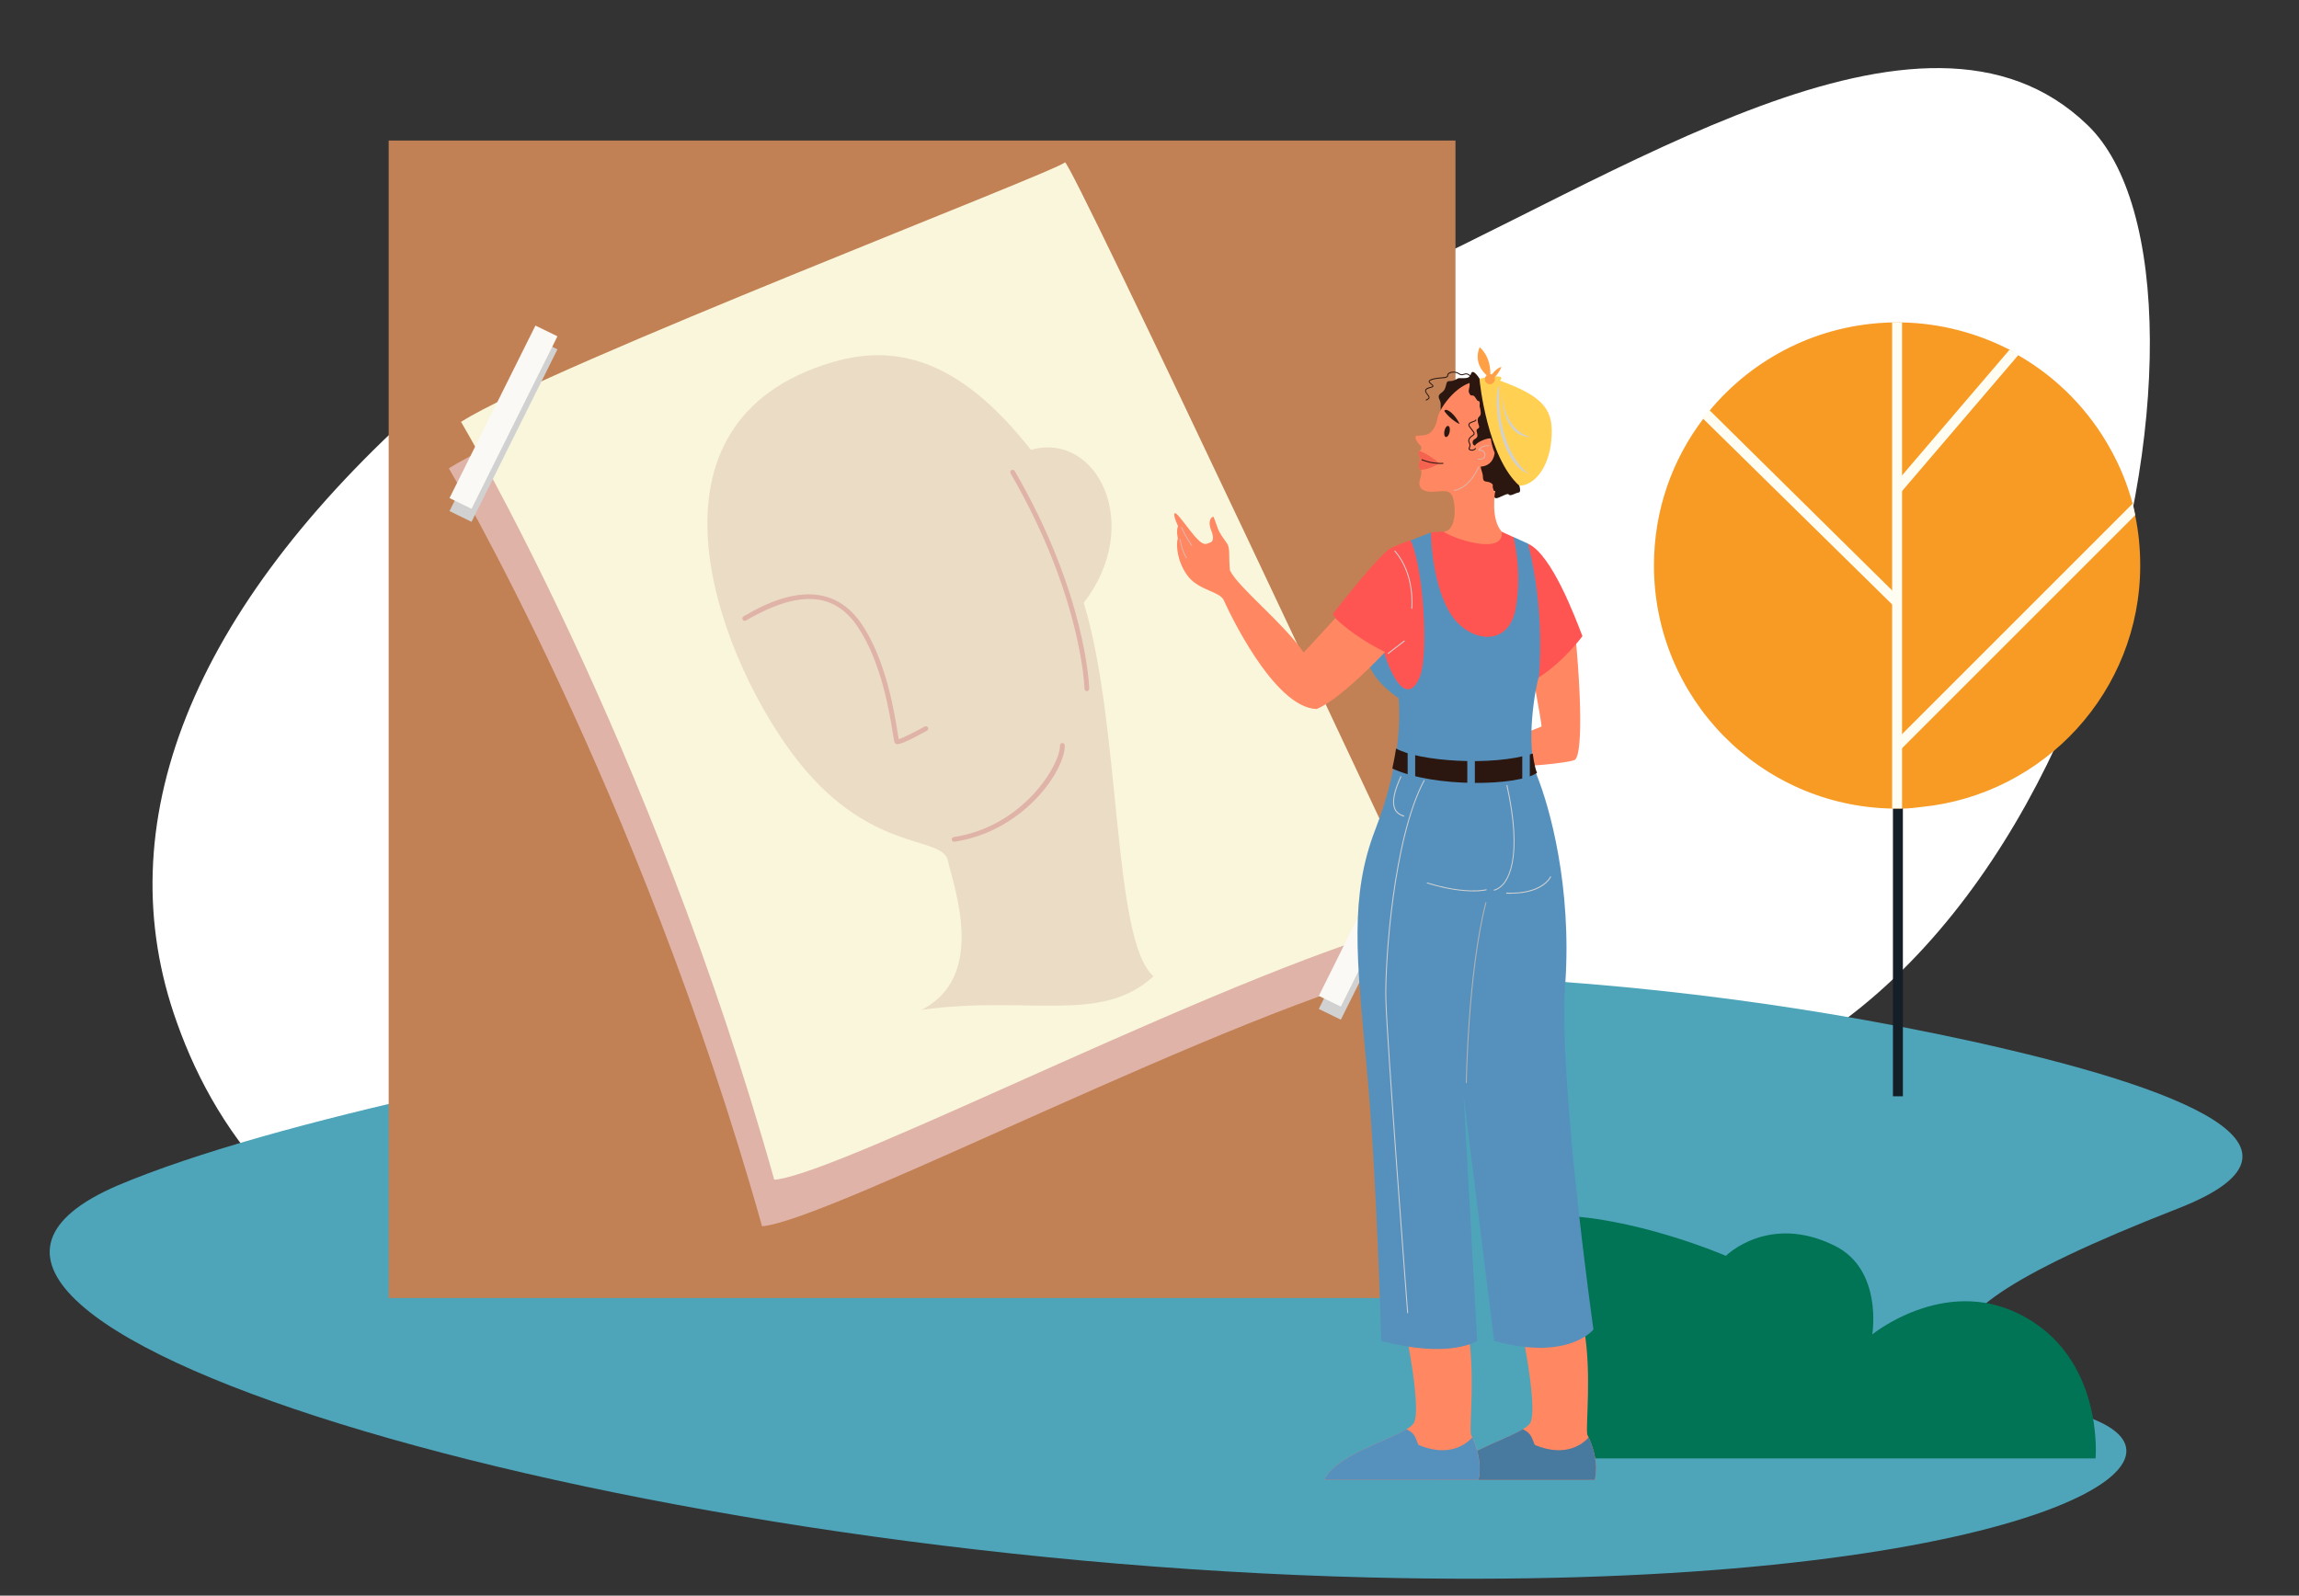 <svg width="278" height="193" viewBox="0 0 278 193" fill="none" xmlns="http://www.w3.org/2000/svg">
<rect x="0" y="0" width="278" height="193" fill="#333333" stroke="none"/>
<path d="M59.5 158.1C80.7 163.9 99.5 153.9 113.1 135.7C132.9 109.1 151.4 137.9 194.8 134.3C252.6 129.6 272.4 34.2 252.4 15.1C232.5 -4.1 195.6 21.7 165.7 34.9C135.8 48.1 129.7 45.5 99.4 30.4C85.4 23.5 67.2 34.5 51.5 48.5C23 73.8 12.8 99.8 21.4 123.7C26.4 137.8 37.2 152 59.5 158.1Z" fill="white"/>
<path d="M103.1 122.6C147.9 115.2 194.2 116.3 238.2 125.9C264.1 131.6 282.3 138.8 263.3 146.2C220.8 162.8 239.7 165.7 253.7 171.9C267.8 178.2 238.4 192.6 165.6 190.8C72.8 188.5 -22.9 159.4 14.2 143.4C33.1 135.4 70.6 128 103.1 122.6Z" fill="#4EA5BA"/>
<path d="M230.1 96.6H228.9V132.6H230.1V96.6Z" fill="#131E27"/>
<path d="M200 68.4C200 84.4 212.8 97.5 228.8 97.8C229 97.8 229.2 97.8 229.4 97.8C229.6 97.8 229.8 97.8 230 97.8C230.8 97.8 231.6 97.7 232.4 97.6C247.2 96.1 258.8 83.6 258.8 68.4C258.8 66.3 258.6 64.3 258.2 62.4C258.1 61.9 258 61.5 257.9 61C257.3 58.7 256.4 56.5 255.3 54.5C252.7 49.7 248.8 45.7 244.1 43L243 42.3C239.1 40.3 234.7 39.1 230 39C229.8 39 229.6 39 229.4 39C229.2 39 229 39 228.8 39C219.9 39.2 212 43.3 206.7 49.7C206.4 50 206.2 50.3 206 50.6C202.2 55.6 200 61.7 200 68.4Z" fill="#F79B25"/>
<path d="M228.8 39V97.8H230V39C229.8 39 229.6 39 229.4 39C229.2 39 229 39 228.8 39Z" fill="#FFFDF2"/>
<path d="M229.3 73.6L229.8 72.4L206.7 49.6L205.8 50.5L229.3 73.6Z" fill="#FFFDF2"/>
<path d="M244.1 42.9L229.4 60.1V59.3L229.2 58.4L230 57.5L243 42.3L244.1 42.9Z" fill="#FFFDF2"/>
<path d="M229.3 89.5L229.4 91.1L230 90.5L258.2 62.3C258.1 61.8 258 61.4 257.9 60.9L229.3 89.5Z" fill="#FFFDF2"/>
<g clip-path="url(#clip0_89_1605)">
<path d="M176 17H47V157H176V17Z" fill="#C18155"/>
<g style="mix-blend-mode:multiply">
<path d="M54.273 56.646C64.998 49.873 126.836 26.163 127.291 25.259C127.745 24.354 171.103 116.935 171.103 116.935C149.656 121.903 100.368 147.645 92.15 148.322C77.318 95.484 54.273 56.646 54.273 56.646Z" fill="#E0B3A8"/>
</g>
<path d="M55.748 51.022C66.473 44.245 128.311 20.54 128.765 19.635C129.22 18.73 172.578 111.311 172.578 111.311C151.131 116.279 101.843 142.021 93.625 142.698C78.793 89.86 55.748 51.022 55.748 51.022Z" fill="#FAF6DB"/>
<path d="M100.699 43.795C76.285 50.978 86.551 78.569 95.679 90.987C104.806 103.406 113.933 100.924 114.617 104.083C115.302 107.242 119.408 118.084 111.425 122.147C124.434 120.343 133.102 123.952 139.491 118.084C134.47 113.793 135.614 87.824 131.048 72.923C138.352 63.441 132.647 52.15 124.659 54.409C116.671 44.249 109.142 41.313 100.699 43.795Z" fill="#EBDDC5"/>
<g style="mix-blend-mode:multiply">
<path d="M108.497 90.013C108.352 90.013 108.299 89.96 108.25 89.912C108.14 89.803 108.118 89.672 107.954 88.663C107.579 86.286 106.572 79.971 103.649 75.72C100.81 71.59 96.531 71.376 90.194 75.055C90.057 75.134 89.876 75.091 89.797 74.951C89.717 74.815 89.762 74.636 89.903 74.557C92.318 73.155 99.662 68.894 104.135 75.396C107.133 79.753 108.148 86.159 108.533 88.571C108.586 88.903 108.634 89.218 108.674 89.41C109.182 89.257 110.612 88.54 111.814 87.876C111.955 87.797 112.131 87.85 112.211 87.985C112.29 88.125 112.237 88.3 112.101 88.379C109.672 89.72 108.837 90.013 108.502 90.013H108.497Z" fill="#E0B3A8"/>
</g>
<g style="mix-blend-mode:multiply">
<path d="M131.428 83.598C131.269 83.598 131.141 83.472 131.137 83.314C131.137 83.205 130.805 72.067 122.199 57.258C122.12 57.118 122.168 56.943 122.305 56.864C122.447 56.786 122.623 56.834 122.703 56.969C131.388 71.914 131.715 83.188 131.715 83.301C131.715 83.458 131.591 83.594 131.428 83.594C131.428 83.594 131.428 83.594 131.424 83.594L131.428 83.598Z" fill="#E0B3A8"/>
</g>
<g style="mix-blend-mode:multiply">
<path d="M115.377 101.815C115.236 101.815 115.112 101.715 115.09 101.571C115.063 101.413 115.174 101.265 115.333 101.243C123.784 99.963 128.235 92.434 128.169 90.17C128.165 90.013 128.293 89.877 128.452 89.873C128.615 89.864 128.748 89.995 128.752 90.153C128.836 93.085 123.89 100.526 115.421 101.811C115.408 101.811 115.39 101.811 115.377 101.811V101.815Z" fill="#E0B3A8"/>
</g>
<g style="mix-blend-mode:multiply">
<path d="M64.745 40.955L54.356 61.819L57.018 63.117L67.407 42.252L64.745 40.955Z" fill="#D1D1D1"/>
</g>
<path d="M64.746 39.379L54.357 60.244L57.019 61.541L67.408 40.677L64.746 39.379Z" fill="#FAF9F5"/>
<g style="mix-blend-mode:multiply">
<path d="M169.861 101.174L159.473 122.038L162.135 123.336L172.523 102.472L169.861 101.174Z" fill="#D1D1D1"/>
</g>
<path d="M169.862 99.592L159.474 120.457L162.136 121.754L172.524 100.89L169.862 99.592Z" fill="#FAF9F5"/>
</g>
<path d="M187.5 147L187 176.4H253.4C253.4 176.4 254.5 164 244.1 158.9C235 154.4 226.4 161.4 226.4 161.4C226.4 161.4 227.7 153.6 221.9 150.7C213.9 146.7 208.7 151.9 208.7 151.9C208.7 151.9 197.4 147 187.5 147Z" fill="#007454"/>
<g clip-path="url(#clip1_89_1605)">
<path d="M191.563 160.816C192.475 166.145 191.747 172.208 191.93 173.492C193.57 176.802 192.842 179.006 192.842 179.006H174.203C175.658 175.697 183.703 173.863 184.975 172.208C186.247 170.553 183.38 157.692 183.38 157.692L191.57 160.816H191.563Z" fill="#FF8762"/>
<path d="M185.601 174.777C185.234 174.067 185.285 173.396 184.139 172.873C181.684 174.368 175.462 176.131 174.196 179H192.835C192.835 179 193.506 176.962 192.101 173.863C191.5 174.547 189.437 176.368 185.601 174.777Z" fill="#48799E"/>
<path d="M177.494 160.816C178.405 166.145 177.677 172.208 177.861 173.492C179.5 176.802 178.772 179.006 178.772 179.006H160.133C161.589 175.697 169.633 173.863 170.905 172.208C172.177 170.553 169.31 157.692 169.31 157.692L177.5 160.816H177.494Z" fill="#FF8762"/>
<path d="M190.506 76.847C191.418 86.674 191.146 91.543 190.418 91.913C189.69 92.284 183.867 92.834 183.772 92.559C183.684 92.284 182.589 89.62 182.956 89.345C183.323 89.07 186.411 87.875 186.411 87.875C186.411 87.23 184.867 79.148 184.867 79.148L190.506 76.854V76.847Z" fill="#FF8762"/>
<path d="M165.418 80.029C166.082 82.54 169.12 84.438 169.12 84.438C169.304 86.764 169.392 92.367 166.297 100.36C163.203 108.353 164.025 115.886 165.253 128.978C166.481 142.07 167.025 162.19 167.025 162.19C175.354 164.394 178.627 162.19 178.627 162.19L176.987 132.562L180.671 162.19C189.677 164.669 192.684 160.81 192.684 160.81C192.684 160.81 188.449 130.908 189.272 119.055C190.095 107.203 187.361 97.562 185.861 93.837C184.361 90.118 185.741 82.687 186.076 81.927C186.411 81.16 187.291 76.784 187.291 76.784L186.867 68.452L184.772 65.756L183.013 64.957H174.823L173.032 64.407L170.576 65.359L165.418 80.029Z" fill="#5691BD"/>
<path d="M184.772 65.762C186.924 74.119 186.076 81.933 186.076 81.933C189.108 80.004 191.354 76.943 191.354 76.943C190.595 75.014 187.684 67.053 184.772 65.768V65.762Z" fill="#FF5552"/>
<path d="M174.57 64.299C173.886 64.299 173.032 64.42 173.032 64.42C173.063 67.327 173.848 72.72 176.127 75.199C178.399 77.678 182.468 78.081 183.285 73.576C184.101 69.072 183.013 64.97 183.013 64.97L181.589 64.312L175.127 64.542L174.57 64.299Z" fill="#FF5552"/>
<path d="M161.475 74.764L161.158 74.272C161.158 74.272 166.848 66.925 168.209 66.279C169.576 65.634 170.576 65.359 170.576 65.359C172.171 68.803 172.715 78.956 171.76 81.665C170.804 84.374 169.032 84.144 167.348 78.911C165.481 79.186 165.076 79.052 165.025 78.911C164.975 78.771 161.475 74.764 161.475 74.764Z" fill="#FF5552"/>
<path d="M167.481 78.866C163.418 76.847 161.475 74.764 161.475 74.764L157.652 78.93C155.101 75.256 149.823 71.154 148.734 69.008C148.551 67.417 148.779 66.35 148.392 65.755C148.006 65.161 147.551 64.676 147.253 63.896C146.956 63.117 146.779 62.497 146.709 62.497C146.279 62.612 146.12 63.302 146.437 64.081C146.753 64.861 146.804 65.506 146.298 65.64C145.798 65.781 145.544 66.286 143.93 64.196C142.323 62.101 142.051 61.826 142 62.216C141.956 62.605 142.456 63.641 142.456 63.641C142.203 64.145 142.43 65.136 142.43 65.136C142.133 66.011 142.456 68.279 143.772 69.845C145.089 71.404 147.525 71.57 147.981 72.598C148.437 73.633 153.962 85.575 159.196 85.76C162.108 84.61 167.475 78.873 167.475 78.873L167.481 78.866Z" fill="#FF8762"/>
<path d="M178.905 45.795C178.905 45.795 178.133 44.556 177.905 45.15C177.677 45.744 177.449 45.744 176.766 45.744C176.082 45.744 176.538 45.7 175.899 45.974C175.26 46.249 175.032 45.885 174.899 46.434C174.76 46.984 174.715 47.214 174.26 47.54C173.804 47.865 173.987 48.134 174.12 48.46C174.253 48.785 174.209 48.779 174.209 49.654C174.209 50.53 177.26 56.363 177.26 56.683C177.26 57.002 179.215 59.347 179.215 59.347L180.785 59.392C180.785 59.392 180.31 60.587 181.26 60.171C182.209 59.756 182.304 59.667 182.487 59.852C182.671 60.037 183.26 59.622 183.627 59.577C183.994 59.532 183.715 58.753 183.715 58.753C183.715 58.753 183.127 50.945 183.032 50.805C182.937 50.664 178.892 45.795 178.892 45.795H178.905Z" fill="#2B1710"/>
<path d="M177.677 46.326C175.627 47.086 173.994 49.584 173.835 50.549C173.677 51.514 173.177 52.389 172.519 52.568C171.861 52.753 171.247 52.638 171.177 52.773C171.063 53.092 171.519 53.693 171.722 53.852C171.924 54.012 171.937 54.504 171.608 54.517C171.424 55.034 171.835 55.482 171.779 55.552C171.392 56.197 171.652 56.779 171.779 56.836C171.975 57.053 171.848 57.539 171.696 58.044C171.551 58.548 171.57 59.264 172.639 59.443C173.709 59.628 174.892 59.072 175.462 59.743C176.032 60.408 176.329 64.209 174.576 64.293C175.348 65.014 181.937 67.334 181.595 64.305C180.209 62.791 180.798 59.392 180.798 59.392C180.595 59.417 180.753 59.596 180.57 59.162C180.386 58.727 180.709 58.657 180.253 58.401C179.798 58.146 179.323 58.427 179.323 57.737C179.323 57.047 178.798 56.312 179.234 56.427C180.69 56.197 180.734 54.753 180.734 54.753C180.348 53.859 180.279 53.054 180.279 53.054C179.962 52.894 178.506 53.488 178.367 53.903C177.981 53.814 178 53.309 178.279 53.143C178.551 52.983 178.734 52.868 178.62 52.434C178.506 51.999 178.506 51.974 178.76 51.814C179.013 51.654 178.715 51.38 178.69 50.849C178.665 50.319 179.076 50.46 179.057 49.929C179.038 49.399 178.899 49.239 178.918 49.054C178.943 48.869 178.962 48.504 178.779 48.504C178.595 48.504 178.506 48.185 178.304 47.955C178.101 47.725 177.873 47.929 177.76 47.725C177.646 47.52 177.532 47.406 177.646 46.99C177.76 46.575 177.69 46.326 177.69 46.326H177.677Z" fill="#FF8762"/>
<path d="M171.601 54.523C171.418 55.041 171.829 55.488 171.772 55.558C171.386 56.204 171.646 56.785 171.772 56.843C172.987 56.753 174.044 56.038 174.044 56.038C172.715 54.887 171.601 54.523 171.601 54.523Z" fill="#F5624F"/>
<path d="M174.171 56.114C173.734 56.114 172.899 56.05 171.924 55.667C171.892 55.654 171.88 55.622 171.892 55.59C171.905 55.558 171.937 55.545 171.968 55.558C173.38 56.114 174.475 55.986 174.487 55.986C174.519 55.986 174.551 56.005 174.551 56.037C174.551 56.069 174.532 56.101 174.5 56.101C174.5 56.101 174.38 56.114 174.171 56.114Z" fill="#2B1710"/>
<g style="mix-blend-mode:multiply">
<path d="M178.93 55.609C178.873 55.609 178.804 55.609 178.734 55.596C178.703 55.596 178.677 55.565 178.684 55.533C178.684 55.501 178.715 55.475 178.747 55.481C179.082 55.526 179.335 55.45 179.449 55.264C179.538 55.117 179.532 54.919 179.424 54.76C179.298 54.568 179.07 54.478 178.817 54.517C178.798 54.517 178.772 54.517 178.76 54.491C178.747 54.466 178.747 54.446 178.76 54.427C178.772 54.402 179.108 53.776 180.044 53.846C180.076 53.846 180.101 53.878 180.095 53.91C180.089 53.942 180.063 53.967 180.032 53.961C179.38 53.91 179.051 54.223 178.924 54.383C179.177 54.383 179.392 54.491 179.525 54.689C179.652 54.887 179.665 55.136 179.551 55.315C179.481 55.43 179.31 55.596 178.93 55.596V55.609Z" fill="#E0B3A8"/>
</g>
<g style="mix-blend-mode:multiply">
<path d="M175.854 59.385C175.854 59.385 175.804 59.366 175.797 59.341C175.791 59.309 175.81 59.277 175.842 59.27C177.538 58.913 178.411 57.149 178.703 56.568C178.728 56.523 178.747 56.478 178.76 56.453C178.772 56.427 178.81 56.414 178.835 56.427C178.861 56.44 178.873 56.478 178.861 56.504C178.848 56.536 178.829 56.574 178.804 56.619C178.513 57.213 177.614 59.015 175.867 59.379C175.867 59.379 175.861 59.379 175.854 59.379V59.385Z" fill="#E0B3A8"/>
</g>
<path d="M172.456 48.441C172.456 48.441 172.411 48.428 172.405 48.409C172.392 48.377 172.405 48.345 172.437 48.332C172.639 48.242 172.741 48.166 172.753 48.096C172.772 48.012 172.677 47.891 172.551 47.718L172.532 47.699C172.405 47.533 172.278 47.342 172.342 47.169C172.392 47.016 172.563 46.907 172.886 46.83C173.196 46.754 173.228 46.703 173.228 46.69C173.234 46.664 173.127 46.575 173.051 46.505C172.994 46.453 172.924 46.396 172.854 46.332C172.753 46.23 172.753 46.147 172.772 46.089C172.873 45.795 173.797 45.693 174.076 45.667C174.158 45.661 174.234 45.655 174.31 45.648C174.747 45.616 175 45.591 175.006 45.367C175.006 45.246 175.101 45.131 175.26 45.054C175.563 44.907 176.095 44.894 176.475 45.169C176.684 45.322 176.829 45.271 176.994 45.22C177.222 45.15 177.475 45.067 177.892 45.482C177.918 45.508 177.918 45.54 177.892 45.565C177.867 45.591 177.835 45.591 177.81 45.565C177.443 45.201 177.241 45.265 177.025 45.335C176.854 45.386 176.658 45.45 176.405 45.265C176.057 45.016 175.582 45.022 175.31 45.163C175.19 45.22 175.12 45.297 175.12 45.374C175.108 45.712 174.741 45.738 174.31 45.763C174.234 45.763 174.158 45.776 174.076 45.782C173.43 45.84 172.924 45.987 172.873 46.128C172.873 46.14 172.854 46.179 172.93 46.249C173 46.313 173.063 46.37 173.12 46.422C173.26 46.543 173.354 46.626 173.335 46.722C173.316 46.811 173.203 46.869 172.905 46.945C172.633 47.016 172.481 47.105 172.443 47.214C172.411 47.31 172.462 47.437 172.614 47.636L172.633 47.655C172.791 47.853 172.892 47.987 172.854 48.127C172.829 48.242 172.709 48.332 172.468 48.441C172.462 48.441 172.456 48.441 172.443 48.441H172.456Z" fill="#2B1710"/>
<path d="M177.975 54.51C177.911 54.51 177.835 54.497 177.76 54.472C177.671 54.44 177.614 54.395 177.595 54.344C177.557 54.261 177.595 54.178 177.633 54.089C177.684 53.967 177.741 53.827 177.646 53.654C177.361 53.156 177.734 52.83 178.044 52.625C178.139 52.562 178.19 52.51 178.196 52.453C178.209 52.357 178.108 52.229 177.949 52.031C177.867 51.929 177.772 51.814 177.671 51.667C177.57 51.533 177.538 51.411 177.576 51.303C177.633 51.111 177.886 51.028 178.101 50.951C178.228 50.907 178.405 50.843 178.405 50.792C178.405 50.76 178.43 50.734 178.462 50.734C178.494 50.734 178.519 50.76 178.519 50.792C178.519 50.932 178.342 50.99 178.139 51.06C177.943 51.13 177.728 51.207 177.684 51.341C177.665 51.411 177.684 51.495 177.766 51.597C177.867 51.737 177.962 51.852 178.044 51.955C178.222 52.178 178.342 52.325 178.316 52.472C178.304 52.562 178.241 52.638 178.114 52.721C177.677 53.009 177.57 53.271 177.753 53.59C177.88 53.807 177.804 53.993 177.753 54.127C177.728 54.197 177.703 54.255 177.715 54.293C177.728 54.319 177.76 54.338 177.816 54.363C178.152 54.485 178.367 54.223 178.373 54.216C178.392 54.191 178.43 54.184 178.456 54.21C178.481 54.229 178.487 54.267 178.462 54.293C178.462 54.293 178.279 54.517 177.987 54.517L177.975 54.51Z" fill="#2B1710"/>
<g style="mix-blend-mode:multiply">
<path d="M144.095 66.017C144.095 66.017 144.057 66.011 144.051 65.992C144.044 65.986 143.361 65.053 142.816 63.82C142.804 63.788 142.816 63.756 142.848 63.743C142.88 63.73 142.911 63.743 142.924 63.775C143.462 64.995 144.139 65.915 144.146 65.922C144.165 65.947 144.158 65.986 144.133 66.005C144.12 66.011 144.108 66.017 144.095 66.017Z" fill="#E0B3A8"/>
</g>
<g style="mix-blend-mode:multiply">
<path d="M143.462 67.538C143.462 67.538 143.424 67.532 143.411 67.513C143.392 67.481 142.899 66.752 142.627 65.238C142.627 65.206 142.639 65.174 142.671 65.168C142.703 65.168 142.734 65.18 142.741 65.213C143.006 66.701 143.5 67.436 143.506 67.442C143.525 67.468 143.519 67.506 143.494 67.525C143.481 67.532 143.475 67.538 143.462 67.538Z" fill="#E0B3A8"/>
</g>
<g style="mix-blend-mode:multiply">
<path d="M170.715 73.646C170.715 73.646 170.715 73.646 170.709 73.646C170.677 73.646 170.652 73.615 170.658 73.582C170.658 73.544 171.082 69.487 168.627 66.695C168.608 66.669 168.608 66.631 168.627 66.612C168.652 66.593 168.69 66.593 168.709 66.612C171.203 69.449 170.772 73.551 170.772 73.595C170.772 73.627 170.747 73.646 170.715 73.646Z" fill="#D1D1D1"/>
</g>
<g style="mix-blend-mode:multiply">
<path d="M167.848 79.109C167.848 79.109 167.816 79.103 167.804 79.084C167.785 79.058 167.791 79.02 167.816 79.001L169.772 77.486C169.772 77.486 169.835 77.474 169.854 77.499C169.873 77.525 169.867 77.563 169.842 77.582L167.886 79.097C167.886 79.097 167.861 79.109 167.848 79.109Z" fill="#D1D1D1"/>
</g>
<g style="mix-blend-mode:multiply">
<path d="M180.677 107.727C180.677 107.727 180.627 107.708 180.62 107.682C180.614 107.65 180.633 107.618 180.658 107.612C182.532 107.101 184.051 103.491 182.165 95.006C182.158 94.974 182.177 94.942 182.209 94.936C182.241 94.929 182.272 94.948 182.279 94.98C184.184 103.548 182.614 107.203 180.69 107.727H180.677Z" fill="#D1D1D1"/>
</g>
<g style="mix-blend-mode:multiply">
<path d="M178.146 107.816C176.937 107.816 175.063 107.631 172.563 106.852C172.532 106.839 172.513 106.807 172.525 106.781C172.538 106.749 172.57 106.73 172.595 106.743C177.209 108.187 179.684 107.574 179.709 107.567C179.741 107.561 179.772 107.58 179.778 107.612C179.785 107.644 179.766 107.676 179.734 107.682C179.722 107.682 179.184 107.823 178.139 107.823L178.146 107.816Z" fill="#D1D1D1"/>
</g>
<g style="mix-blend-mode:multiply">
<path d="M182.703 108.104C182.532 108.104 182.354 108.104 182.177 108.091C182.146 108.091 182.12 108.066 182.12 108.027C182.12 107.989 182.146 107.97 182.184 107.97C186.456 108.149 187.443 106.053 187.449 106.028C187.462 105.996 187.5 105.983 187.525 105.996C187.557 106.008 187.57 106.04 187.557 106.072C187.519 106.155 186.614 108.091 182.709 108.091L182.703 108.104Z" fill="#D1D1D1"/>
</g>
<g style="mix-blend-mode:multiply">
<path d="M177.31 131.016C177.278 131.016 177.253 130.991 177.253 130.959C177.253 130.824 177.462 117.535 179.62 109.171C179.627 109.139 179.658 109.12 179.69 109.126C179.722 109.133 179.741 109.165 179.734 109.197C177.576 117.547 177.373 130.824 177.367 130.952C177.367 130.984 177.342 131.01 177.31 131.01V131.016Z" fill="#B3B3B3"/>
</g>
<g style="mix-blend-mode:multiply">
<path d="M169.76 98.769C169.76 98.769 169.747 98.769 169.741 98.769C169.177 98.597 168.804 98.296 168.614 97.862C168.26 97.057 168.494 95.766 169.342 93.913C169.354 93.881 169.392 93.869 169.418 93.881C169.449 93.894 169.462 93.933 169.449 93.958C168.62 95.779 168.38 97.044 168.722 97.811C168.899 98.213 169.247 98.488 169.779 98.654C169.81 98.661 169.829 98.699 169.817 98.725C169.81 98.75 169.785 98.763 169.76 98.763V98.769Z" fill="#D1D1D1"/>
</g>
<g style="mix-blend-mode:multiply">
<path d="M170.215 158.848C170.215 158.848 170.158 158.823 170.158 158.797C170.133 158.465 167.608 125.394 167.519 120.672C167.437 116.308 168.418 101.37 172.165 94.367C172.177 94.341 172.215 94.329 172.241 94.341C172.266 94.354 172.279 94.393 172.266 94.418C168.532 101.395 167.551 116.308 167.633 120.665C167.722 125.387 170.247 158.452 170.272 158.784C170.272 158.816 170.253 158.842 170.222 158.848H170.215Z" fill="#D1D1D1"/>
</g>
<path d="M175.291 52.255C175.215 52.625 175.013 52.894 174.835 52.855C174.658 52.817 174.589 52.491 174.665 52.121C174.741 51.75 174.943 51.482 175.12 51.52C175.291 51.558 175.367 51.884 175.291 52.255Z" fill="#2B1710"/>
<path d="M174.671 49.757C175.43 50.792 176.481 51.309 176.5 51.271C175.646 49.597 174.601 49.316 174.671 49.757Z" fill="#2B1710"/>
<path d="M183.728 58.753C179.905 55.354 178.905 46.211 178.905 45.802C182.589 45.067 181.361 46.032 181.361 46.032C186.823 48.006 187.911 49.661 187.595 53.194C187.279 56.734 185.456 58.708 183.728 58.753Z" fill="#FFD052"/>
<g style="mix-blend-mode:multiply">
<path d="M181.316 46.485C180.861 52.248 183.158 56.293 184.911 57.303C181.614 56.408 180.291 48.664 181.316 46.485Z" fill="#D1D1D1"/>
</g>
<g style="mix-blend-mode:multiply">
<path d="M181.633 47.52C181.791 50.715 183.475 52.645 185.253 52.874C182.228 52.9 181.614 49.431 181.633 47.52Z" fill="#D1D1D1"/>
</g>
<path d="M180.19 45.597C180.158 45.661 180.557 43.527 178.943 42C178.899 42 177.949 43.942 179.962 45.559C179.968 45.565 179.981 45.572 179.987 45.578H179.981L180.082 46.096C180.082 46.096 180.899 45.821 181.57 44.396C181.57 44.396 180.949 44.409 180.19 45.591V45.597Z" fill="#FFA047"/>
<path d="M180.766 45.859C180.766 46.198 180.494 46.473 180.158 46.473C179.823 46.473 179.551 46.198 179.551 45.859C179.551 45.521 179.823 45.246 180.158 45.246C180.494 45.246 180.766 45.521 180.766 45.859Z" fill="#FFA047"/>
<path d="M168.361 92.955C173.456 95.313 183.652 95.07 185.861 93.472C185.525 92.738 185.348 91.147 185.348 91.147C180.405 92.738 171.487 92.067 168.816 90.533C168.665 91.575 168.361 92.955 168.361 92.955Z" fill="#2B1710"/>
<path d="M178.342 91.639H177.43V95.466H178.342V91.639Z" fill="#5691BD"/>
<path d="M171.127 90.782H170.215V94.61H171.127V90.782Z" fill="#5691BD"/>
<path d="M184.987 90.961H184.076V94.789H184.987V90.961Z" fill="#5691BD"/>
<path d="M171.532 174.777C171.165 174.067 171.215 173.396 170.07 172.873C167.614 174.368 161.392 176.131 160.127 179H178.766C178.766 179 179.437 176.962 178.032 173.863C177.43 174.547 175.367 176.368 171.532 174.777Z" fill="#5691BD"/>
</g>
<defs>
<clipPath id="clip0_89_1605">
<rect width="129" height="140" fill="white" transform="translate(47 17)"/>
</clipPath>
<clipPath id="clip1_89_1605">
<rect width="51" height="137" fill="white" transform="translate(142 42)"/>
</clipPath>
</defs>
</svg>
